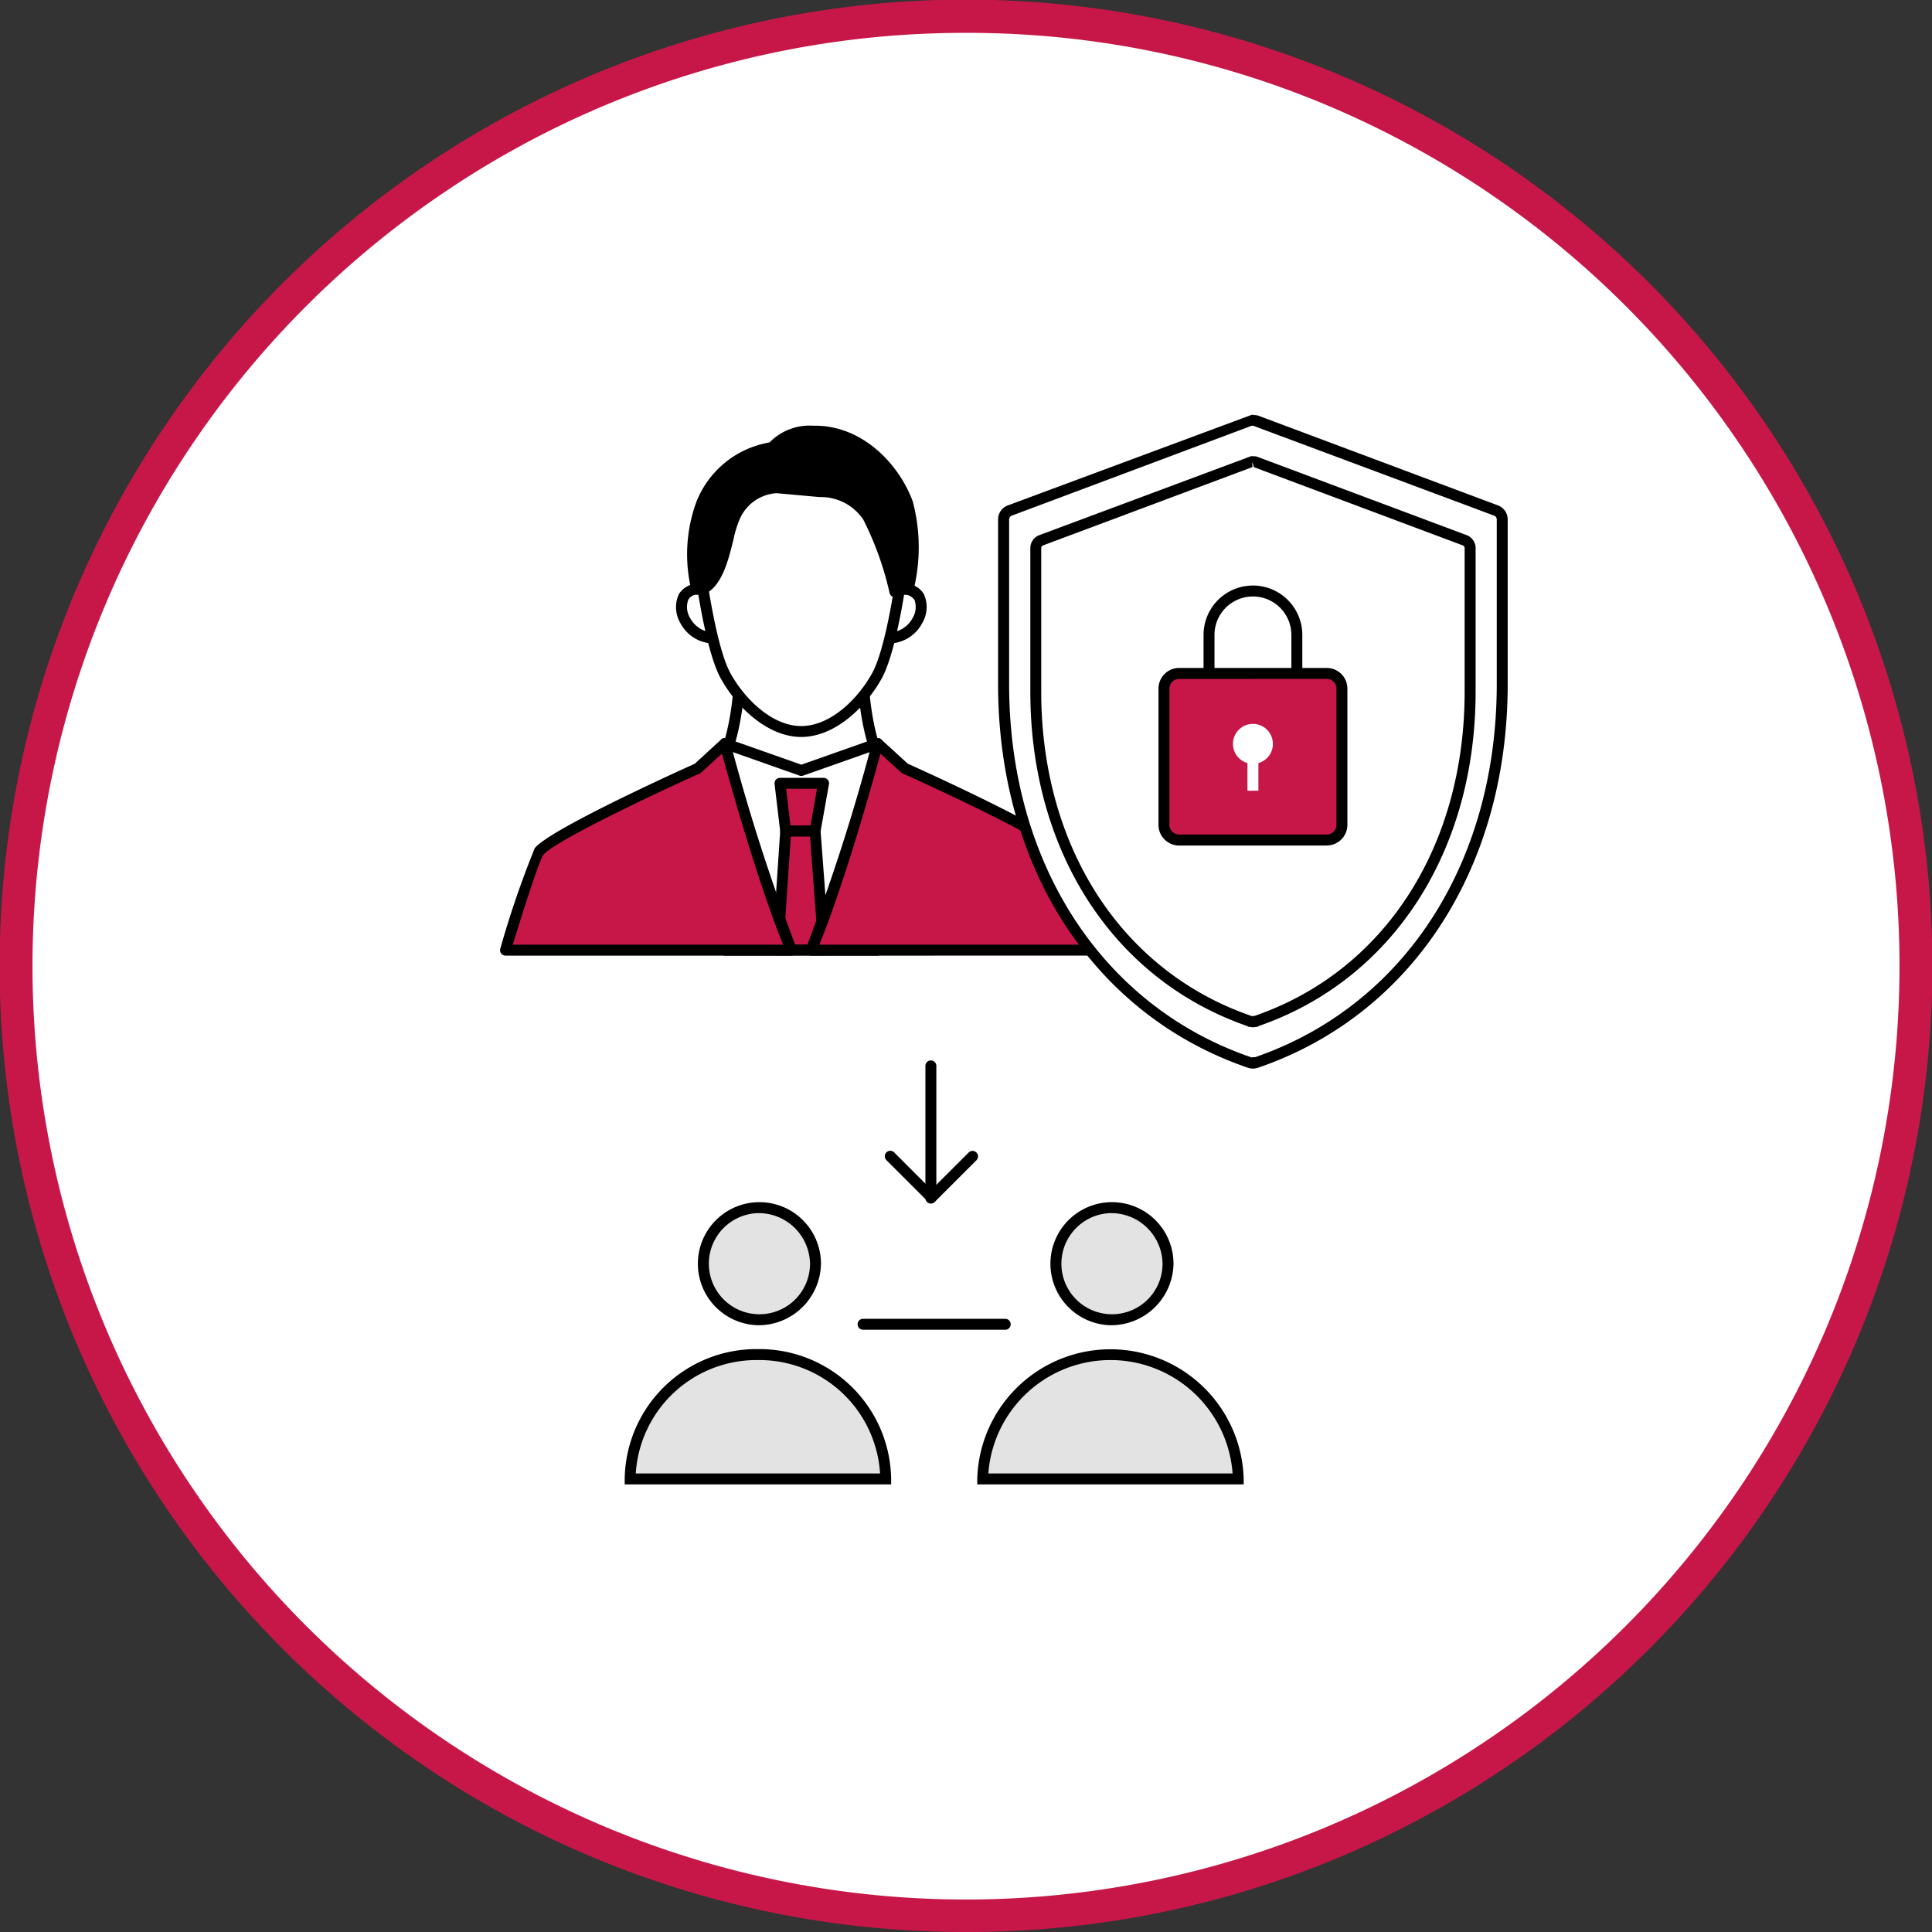 <svg xmlns="http://www.w3.org/2000/svg" xmlns:xlink="http://www.w3.org/1999/xlink" width="117.571" height="117.571" viewBox="0 0 117.571 117.571"><rect x="0" y="0" width="117.571" height="117.571" fill="#333333" stroke="none"/><defs><clipPath id="a"><rect width="61.317" height="65.095" fill="none"/></clipPath></defs><g transform="translate(0.75 0.75)"><g transform="translate(0.25 0.25)"><path d="M115.821,58.036A57.786,57.786,0,1,1,58.036.25a57.787,57.787,0,0,1,57.786,57.786" transform="translate(-0.25 -0.25)" fill="#fff"/><path d="M58.036,116.821a58.515,58.515,0,0,1-32.868-10.04A58.956,58.956,0,0,1,3.87,80.918a58.708,58.708,0,0,1,5.42-55.75A58.956,58.956,0,0,1,35.154,3.87,58.708,58.708,0,0,1,90.9,9.29a58.956,58.956,0,0,1,21.3,25.863,58.708,58.708,0,0,1-5.42,55.75,58.956,58.956,0,0,1-25.863,21.3A58.416,58.416,0,0,1,58.036,116.821Zm0-115.571a56.515,56.515,0,0,0-31.748,9.7A56.956,56.956,0,0,0,5.712,35.933a56.708,56.708,0,0,0,5.236,53.851,56.956,56.956,0,0,0,24.985,20.575,56.708,56.708,0,0,0,53.851-5.236,56.956,56.956,0,0,0,20.575-24.985,56.708,56.708,0,0,0-5.236-53.851A56.956,56.956,0,0,0,80.139,5.712,56.427,56.427,0,0,0,58.036,1.25Z" transform="translate(-0.25 -0.25)" fill="#c71749"/><g transform="translate(29.432 24.238)"><g transform="translate(0 0)" clip-path="url(#a)"><path d="M14.326,32.39a3.5,3.5,0,1,1-3.5-3.41,3.458,3.458,0,0,1,3.5,3.41" transform="translate(4.868 19.273)" fill="#e3e3e3"/><path d="M10.956,36.268a3.745,3.745,0,1,1,3.836-3.745,3.8,3.8,0,0,1-3.836,3.745m0-6.822a3.078,3.078,0,1,0,3.17,3.077,3.128,3.128,0,0,0-3.17-3.077" transform="translate(4.735 19.14)"/><path d="M20.3,41.918a7.671,7.671,0,0,0-7.772-7.566,7.671,7.671,0,0,0-7.774,7.566Z" transform="translate(3.162 22.845)" fill="#e3e3e3"/><path d="M20.769,42.383H4.555V42.05a8.014,8.014,0,0,1,8.107-7.9,8.015,8.015,0,0,1,8.107,7.9Zm-15.54-.666H20.095a7.36,7.36,0,0,0-7.433-6.9,7.36,7.36,0,0,0-7.433,6.9" transform="translate(3.029 22.711)"/><path d="M27.211,32.39a3.5,3.5,0,1,1-3.5-3.41,3.458,3.458,0,0,1,3.5,3.41" transform="translate(13.437 19.273)" fill="#e3e3e3"/><path d="M23.841,36.268a3.745,3.745,0,1,1,3.836-3.745,3.8,3.8,0,0,1-3.836,3.745m0-6.822a3.078,3.078,0,1,0,3.17,3.077,3.128,3.128,0,0,0-3.17-3.077" transform="translate(13.304 19.14)"/><path d="M33.186,41.918a7.776,7.776,0,0,0-15.546,0Z" transform="translate(11.731 22.845)" fill="#e3e3e3"/><path d="M33.654,42.383H17.44V42.05a8.11,8.11,0,0,1,16.214,0Zm-15.54-.666H32.98a7.453,7.453,0,0,0-14.865,0" transform="translate(11.598 22.711)"/><path d="M14.35,9.351a1.909,1.909,0,0,0,1.881-2.5,1.1,1.1,0,0,0-1.477-.316l-.629.216-.18,2.631Z" transform="translate(9.274 4.239)" fill="#fff"/><path d="M14.078,9.855a.335.335,0,0,1-.233-.1.343.343,0,0,1-.1-.26l.18-2.631a.334.334,0,0,1,.225-.293l.629-.216a1.369,1.369,0,0,1,1.868.456,1.9,1.9,0,0,1-.1,1.77A2.309,2.309,0,0,1,14.5,9.819l-.4.035-.028,0m.5-2.724-.138,2.026.018,0,.015,0a1.675,1.675,0,0,0,1.494-.881,1.289,1.289,0,0,0,.118-1.107.753.753,0,0,0-1.032-.2Z" transform="translate(9.14 4.103)"/><path d="M8.639,9.351a1.909,1.909,0,0,1-1.881-2.5,1.1,1.1,0,0,1,1.477-.316l.629.216.18,2.631Z" transform="translate(4.41 4.239)" fill="#fff"/><path d="M9.177,9.853l-.028,0-.4-.035A2.313,2.313,0,0,1,6.7,8.581a1.9,1.9,0,0,1-.095-1.77,1.4,1.4,0,0,1,1.923-.43l.574.191a.336.336,0,0,1,.225.293L9.508,9.5a.334.334,0,0,1-.331.356M7.732,6.838a.63.63,0,0,0-.558.325A1.287,1.287,0,0,0,7.29,8.269a1.677,1.677,0,0,0,1.5.882l.015,0,.017,0L8.681,7.132l-.421-.145a1.191,1.191,0,0,0-.528-.15" transform="translate(4.276 4.105)"/><path d="M13.982,21.076l7.443-3.994c-3.711.033-3.715-7.856-3.715-7.856H10.254s0,7.889-3.715,7.856Z" transform="translate(4.349 6.136)" fill="#fff"/><path d="M14.115,21.542a.317.317,0,0,1-.158-.042L6.514,17.508a.332.332,0,0,1,.157-.626h.023a2.036,2.036,0,0,0,1.487-.638c1.846-1.83,1.873-6.833,1.873-6.885a.335.335,0,0,1,.333-.333h7.454a.333.333,0,0,1,.333.333c0,.052.027,5.055,1.875,6.885a2.03,2.03,0,0,0,1.485.638h.023a.333.333,0,0,1,.158.626L14.272,21.5a.315.315,0,0,1-.157.042m-6.45-4.173,6.45,3.462,6.45-3.462a2.86,2.86,0,0,1-.986-.653c-1.77-1.753-2.028-5.823-2.065-7.023h-6.8c-.038,1.2-.295,5.27-2.066,7.023a2.87,2.87,0,0,1-.984.653" transform="translate(4.215 6.003)"/><path d="M19.686,8.12s-.618,5.045-1.6,6.822-2.769,3.395-4.605,3.395-3.63-1.62-4.607-3.395S7.285,8.12,7.285,8.12s.664-6.7,6.2-6.7c5.7,0,6.2,6.7,6.2,6.7" transform="translate(4.845 0.943)" fill="#fff"/><path d="M13.616,18.8c-2.028,0-3.921-1.792-4.9-3.565-1-1.812-1.607-6.733-1.633-6.941.007-.143.761-7.078,6.53-7.078,5.939,0,6.529,6.943,6.534,7.013a.282.282,0,0,1,0,.065c-.025.208-.638,5.13-1.633,6.941-.976,1.773-2.869,3.565-4.9,3.565M7.749,8.287c.008,0,.623,4.933,1.555,6.627.881,1.6,2.557,3.222,4.312,3.222s3.433-1.618,4.316-3.222c.892-1.623,1.5-6.227,1.55-6.665-.047-.546-.686-6.365-5.866-6.365s-5.841,6.144-5.867,6.4" transform="translate(4.712 0.81)"/><path d="M17.511,12.017l-4.645,1.64-4.647-1.64V24.591h9.292Z" transform="translate(5.465 7.992)" fill="#fff"/><path d="M17.643,25.057H8.352a.332.332,0,0,1-.333-.333V12.15a.332.332,0,0,1,.14-.271.329.329,0,0,1,.3-.042L13,13.437l4.535-1.6a.33.33,0,0,1,.3.042.334.334,0,0,1,.142.271V24.724a.333.333,0,0,1-.335.333m-8.958-.666H17.31V12.621l-4.2,1.482a.317.317,0,0,1-.221,0l-4.2-1.482Z" transform="translate(5.333 7.859)"/><path d="M10.232,13.47h2.652l-.518,2.91H10.575Z" transform="translate(6.804 8.958)" fill="#c71749"/><path d="M12.5,16.846H10.708a.333.333,0,0,1-.33-.293l-.345-2.909a.34.34,0,0,1,.082-.261.334.334,0,0,1,.251-.112h2.651a.337.337,0,0,1,.256.118.331.331,0,0,1,.07.273l-.518,2.909a.331.331,0,0,1-.326.275M11,16.18h1.217l.4-2.243H10.74Z" transform="translate(6.671 8.826)"/><path d="M20.123,5C19.265,2.64,17.062.535,14.35.6a2.936,2.936,0,0,0-2.451.991A5.535,5.535,0,0,0,7.567,5.049a8.991,8.991,0,0,0-.278,5.163,1.232,1.232,0,0,1,.278.027C8.96,9.693,9.127,6.673,9.6,5.8a2.926,2.926,0,0,1,2.574-1.76l2.547.238a3.437,3.437,0,0,1,2.989,1.537,19.294,19.294,0,0,1,1.633,4.559,1.4,1.4,0,0,1,.8-.153A10.644,10.644,0,0,0,20.123,5" transform="translate(4.679 0.401)"/><path d="M19.483,10.842a.333.333,0,0,1-.323-.25,19.232,19.232,0,0,0-1.6-4.472A3.1,3.1,0,0,0,14.9,4.745l-2.621-.238A2.622,2.622,0,0,0,10.031,6.1a6.474,6.474,0,0,0-.375,1.232c-.321,1.3-.718,2.915-1.833,3.353a.385.385,0,0,1-.188.017.864.864,0,0,0-.2-.02H7.422a.333.333,0,0,1-.323-.258,9.3,9.3,0,0,1,.29-5.358A5.832,5.832,0,0,1,11.849,1.42,3.4,3.4,0,0,1,14.476.4l.137,0c2.937,0,5.14,2.376,5.957,4.617a10.9,10.9,0,0,1,.04,5.408.32.32,0,0,1-.378.26,1.049,1.049,0,0,0-.589.115.323.323,0,0,1-.16.042m-4.517-6.76a3.788,3.788,0,0,1,3.155,1.677,18.487,18.487,0,0,1,1.59,4.309,1.576,1.576,0,0,1,.3-.052,9.879,9.879,0,0,0-.07-4.772C19.2,3.187,17.151,1,14.491,1.069a2.691,2.691,0,0,0-2.194.857.325.325,0,0,1-.208.128A5.2,5.2,0,0,0,8.013,5.3,8.556,8.556,0,0,0,7.69,10.01c.719-.4,1.066-1.8,1.32-2.841a6.445,6.445,0,0,1,.438-1.394,3.218,3.218,0,0,1,2.887-1.933l2.556.24Z" transform="translate(4.546 0.267)"/><path d="M12.422,15.218H10.63l-.481,7.231h2.816Z" transform="translate(6.749 10.121)" fill="#c71749"/><path d="M13.1,22.914H10.282a.333.333,0,0,1-.333-.355l.483-7.231a.333.333,0,0,1,.333-.311h1.79a.334.334,0,0,1,.331.31l.543,7.231a.323.323,0,0,1-.087.25.333.333,0,0,1-.245.107m-2.459-.666h2.1l-.493-6.563H11.076Z" transform="translate(6.616 9.987)"/><path d="M17.594,24.591H.2a62.8,62.8,0,0,1,2.038-6c.871-1.116,9.66-5.065,9.66-5.065l1.653-1.512a122.016,122.016,0,0,0,4.043,12.574" transform="translate(0.133 7.992)" fill="#c71749"/><path d="M17.727,25.057h0l-17.394,0a.33.33,0,0,1-.266-.133.327.327,0,0,1-.053-.29,58.26,58.26,0,0,1,2.093-6.111c.882-1.129,8.628-4.642,9.739-5.142L13.46,11.9a.327.327,0,0,1,.318-.073.331.331,0,0,1,.228.235,122.578,122.578,0,0,0,4.028,12.528.332.332,0,0,1-.306.463M.779,24.389l16.447,0C15.688,20.616,14,14.576,13.5,12.766l-1.249,1.141a.338.338,0,0,1-.088.058c-3.5,1.575-8.934,4.2-9.536,4.967-.266.361-1.439,4.088-1.853,5.458" transform="translate(0 7.859)"/><path d="M11.37,24.591H28.764a63.243,63.243,0,0,0-2.036-6c-.872-1.116-9.66-5.065-9.66-5.065l-1.653-1.512A122.184,122.184,0,0,1,11.37,24.591" transform="translate(7.561 7.992)" fill="#c71749"/><path d="M11.5,25.058a.334.334,0,0,1-.306-.465,122.306,122.306,0,0,0,4.028-12.528.334.334,0,0,1,.228-.235.33.33,0,0,1,.318.073l1.615,1.475c1.112.5,8.856,4.013,9.739,5.142a58.437,58.437,0,0,1,2.095,6.111.332.332,0,0,1-.055.291.325.325,0,0,1-.265.133Zm4.222-12.293c-.493,1.812-2.183,7.852-3.721,11.625l16.449,0c-.426-1.4-1.59-5.1-1.853-5.458-.6-.771-6.032-3.392-9.536-4.965a.353.353,0,0,1-.088-.058Z" transform="translate(7.428 7.859)"/><path d="M48.37,5.7,33.778.233,33.746.226A.392.392,0,0,0,33.683.21.422.422,0,0,0,33.635.2a.405.405,0,0,0-.063,0l-.05,0c-.02,0-.04,0-.06.008a.5.5,0,0,0-.053.015l-.037.008L18.78,5.7a.576.576,0,0,0-.375.541V16.264c0,11.049,5.741,19.875,14.983,23.034l0,0a.564.564,0,0,0,.363,0l0,0C43,36.139,48.745,27.313,48.745,16.264V6.24A.579.579,0,0,0,48.37,5.7" transform="translate(12.24 0.132)" fill="#fff"/><path d="M33.709,39.792a.91.91,0,0,1-.23-.032l-.065-.017C24.033,36.539,18.2,27.591,18.2,16.392V6.37a.91.91,0,0,1,.593-.852L33.649,0l.333.038,14.637,5.48a.91.91,0,0,1,.593.852V16.392c0,11.2-5.828,20.147-15.208,23.352l-.065.017a.92.92,0,0,1-.23.032m-.122-.694.045.015.052-.018h.157c9.073-3.125,14.705-11.82,14.705-22.7V6.37a.246.246,0,0,0-.157-.228h0L33.705.663a.945.945,0,0,0-.115.023L19.03,6.142a.241.241,0,0,0-.158.228V16.392c0,10.888,5.636,19.584,14.715,22.706" transform="translate(12.106 0)"/><path d="M45.686,6.5,32.972,1.741l-.027-.007a.337.337,0,0,0-.055-.015l-.043-.007c-.018,0-.037,0-.055,0l-.043,0a.3.3,0,0,0-.053.008l-.047.012-.03.008L19.9,6.5a.5.5,0,0,0-.326.471v8.733c0,9.627,5,17.318,13.055,20.07h0a.478.478,0,0,0,.315,0h0c8.054-2.752,13.055-10.443,13.055-20.07V6.974a.5.5,0,0,0-.326-.471" transform="translate(13.019 1.138)" fill="#fff"/><path d="M32.929,36.268a.864.864,0,0,1-.2-.027h-.092l-.045-.043c-8.15-2.821-13.21-10.613-13.21-20.36V7.106a.842.842,0,0,1,.544-.784l12.872-4.8c-.015,0,.02,0,.058-.008l.243.013a.43.43,0,0,1,.1.027L45.936,6.322a.843.843,0,0,1,.544.784v8.733c0,9.745-5.06,17.538-13.209,20.358l-.043.043h-.093a.811.811,0,0,1-.206.028M32.882,1.844l.02.333L20.155,6.946a.17.17,0,0,0-.11.16v8.733c0,9.481,4.915,17.05,12.829,19.754l.157-.017C40.916,32.859,45.812,25.3,45.812,15.839V7.106a.17.17,0,0,0-.11-.16L32.987,2.184Z" transform="translate(12.886 1.007)"/><path d="M31.722,11.593h-.666V9.249a2.339,2.339,0,1,0-4.679,0v2.344h-.666V9.249a3.005,3.005,0,1,1,6.011,0Z" transform="translate(17.098 4.151)"/><path d="M.556,0h9.715a.557.557,0,0,1,.557.557V9.585a.557.557,0,0,1-.557.557H.556A.556.556,0,0,1,0,9.586V.556A.556.556,0,0,1,.556,0Z" transform="translate(40.4 15.744)" fill="#c71749"/><path d="M34.3,20.062H25.323A1.26,1.26,0,0,1,24.064,18.8v-8.29a1.258,1.258,0,0,1,1.259-1.257H34.3a1.26,1.26,0,0,1,1.26,1.257V18.8a1.261,1.261,0,0,1-1.26,1.259M25.323,9.922a.593.593,0,0,0-.593.591V18.8a.593.593,0,0,0,.593.591H34.3a.593.593,0,0,0,.594-.591v-8.29a.593.593,0,0,0-.594-.591Z" transform="translate(16.003 6.156)"/><rect width="0.666" height="2.852" transform="translate(45.481 20.028)" fill="#fff"/><path d="M29.217,12.514A1.215,1.215,0,1,1,28,11.3a1.216,1.216,0,0,1,1.215,1.215" transform="translate(17.813 7.514)" fill="#fff"/><line x2="8.646" transform="translate(22.094 55.351)" fill="#fff"/><path d="M22.05,33.709H13.4a.333.333,0,1,1,0-.666H22.05a.333.333,0,1,1,0,.666" transform="translate(8.691 21.974)"/><line y2="8.044" transform="translate(26.216 39.627)" fill="#fff"/><path d="M15.878,32.31a.334.334,0,0,1-.333-.333V23.933a.333.333,0,0,1,.666,0v8.044a.334.334,0,0,1-.333.333" transform="translate(10.338 15.695)"/><path d="M16.9,30.075a.336.336,0,0,1-.236-.1l-2.511-2.509a.334.334,0,0,1,.471-.473L16.9,29.271,19.176,27a.334.334,0,0,1,.471.473L17.14,29.977a.336.336,0,0,1-.236.1" transform="translate(9.349 17.888)"/></g></g></g></g></svg>